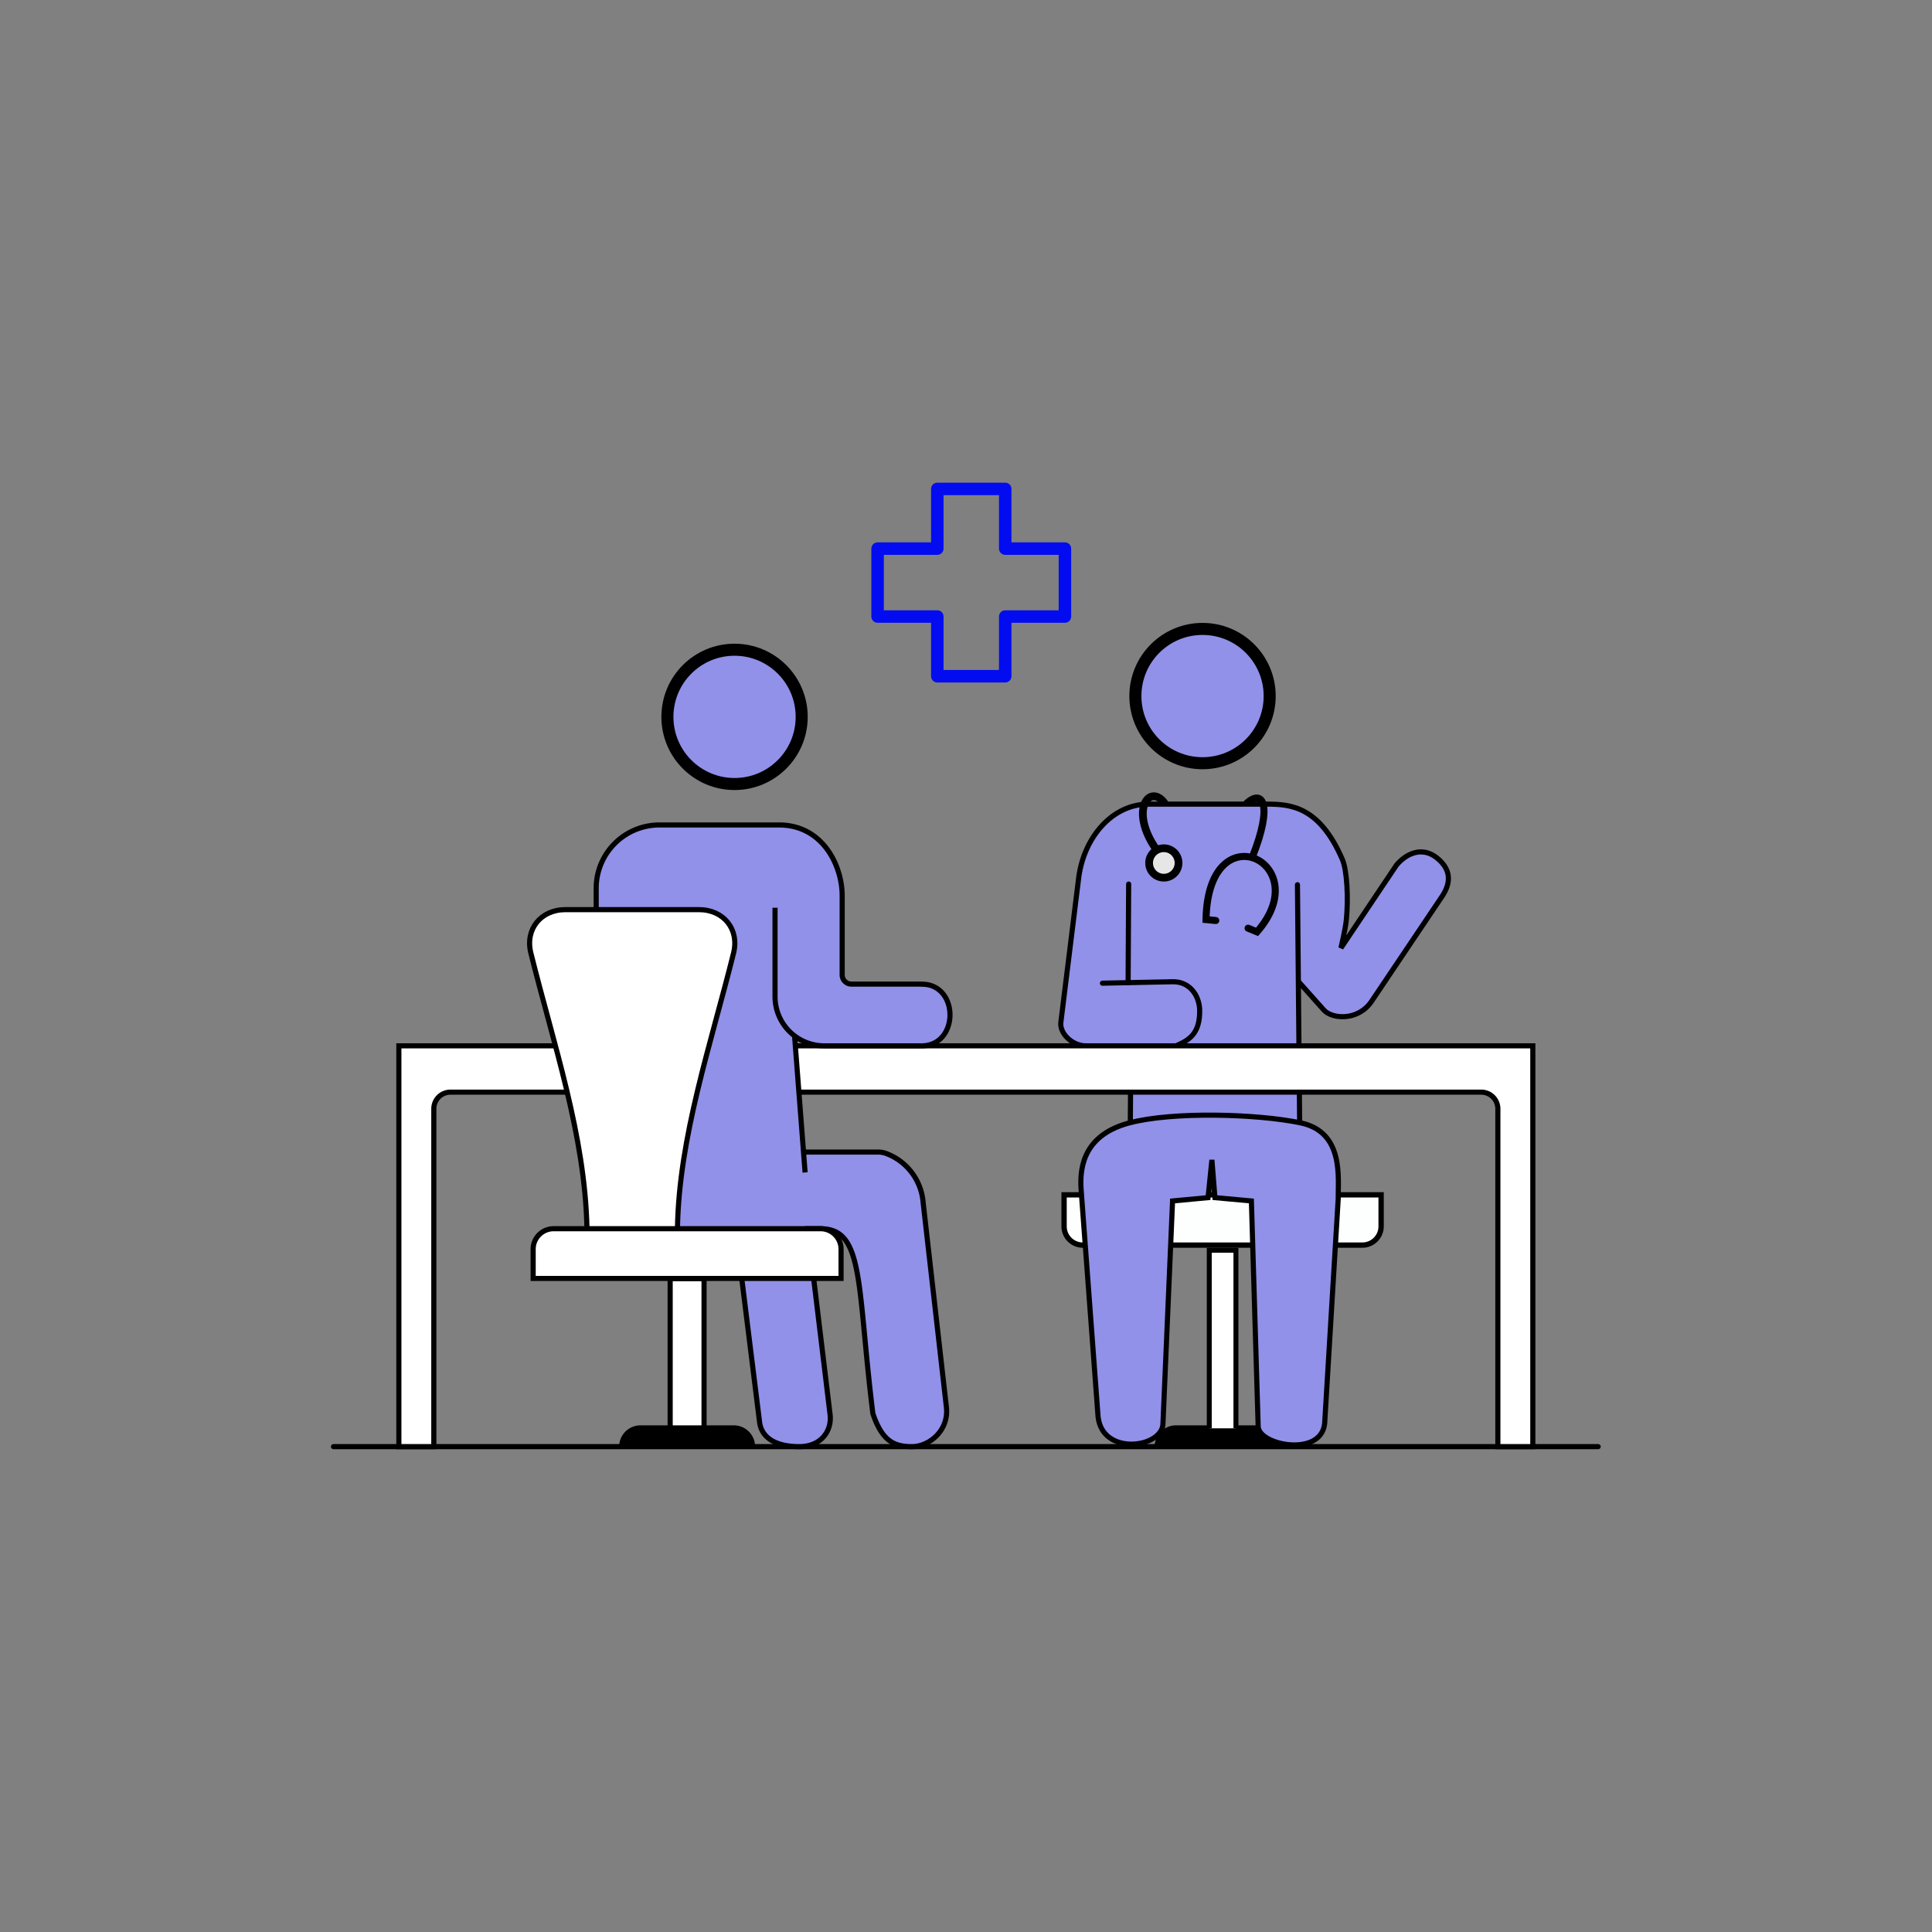 <svg xmlns:dc="http://purl.org/dc/elements/1.1/" xmlns:cc="http://creativecommons.org/ns#" xmlns:rdf="http://www.w3.org/1999/02/22-rdf-syntax-ns#" xmlns:svg="http://www.w3.org/2000/svg" xmlns="http://www.w3.org/2000/svg" xmlns:sodipodi="http://sodipodi.sourceforge.net/DTD/sodipodi-0.dtd" xmlns:inkscape="http://www.inkscape.org/namespaces/inkscape" inkscape:export-ydpi="96" inkscape:export-xdpi="96" inkscape:export-filename="C:\Users\Utilisateur\Pictures\Pr&#xE9;O\ICONE\ICONE SITE INTERNET\Bleu sans fond\Papier.png" sodipodi:docname="Consultation.svg" inkscape:version="1.0 (4035a4fb49, 2020-05-01)" id="svg1408" viewBox="0 0 65.352 65.352" height="247" width="247"><rect x="0" y="0" width="65.352" height="65.352" fill="#808080" stroke="none"/><defs id="defs1402"><clipPath id="Clip0"><path inkscape:connector-curvature="0" id="path2" transform="translate(78.5,247)" d="M 0,0 V 143.064 H 69.974 V 0 Z"></path></clipPath></defs><g transform="translate(-91.3,-104.378)" id="layer1" inkscape:groupmode="layer" inkscape:label="Calque 1"><circle r="32.676" cy="137.054" cx="123.976" id="circle1285" style="opacity:0;fill:#cccccc;fill-opacity:1;stroke:none;stroke-width:1.972;stroke-miterlimit:4;stroke-dasharray:none;stroke-opacity:1;paint-order:markers fill stroke" inkscape:export-filename="C:\Users\Utilisateur\Pictures\Pr&#xE9;O\ICONE\ICONE SITE INTERNET\Bleu sans fond\St&#xE9;to.png" inkscape:export-xdpi="96" inkscape:export-ydpi="96"></circle><g transform="matrix(0.654,0,0,0.654,51.512,105.926)" id="g932"><path style="fill:#fdffff;fill-opacity:1;stroke:#000000;stroke-width:0.275;stroke-linecap:butt;stroke-linejoin:miter;stroke-miterlimit:4;stroke-dasharray:none;stroke-opacity:1" d="M 132.272,59.431 V 61.063 a 0.969,0.969 135 0 1 -0.969,0.969 H 116.843 A 0.969,0.969 45 0 1 115.874,61.063 v -1.631 z" id="path1039" inkscape:path-effect="#path-effect1041" inkscape:original-d="m 132.27169,59.431431 v 2.600281 h -16.39733 v -2.600281 z"></path><path style="fill:none;stroke:#000000;stroke-width:0.265;stroke-linecap:round;stroke-linejoin:miter;stroke-miterlimit:4;stroke-dasharray:none;stroke-opacity:1" d="M 78.087,72.456 H 143.498" id="path970"></path><g id="g883" style="opacity:1"><path id="path1053" d="m 119.28,55.711 8.785,-0.008 -0.025,-7.164 c 0,0 1.286,1.432 1.356,1.432 0.07,0 0.795,0.222 0.795,0.222 l 1.087,-0.199 0.678,-0.737 2.456,-3.753 1.228,-1.953 0.059,-0.514 -0.292,-0.766 c 0,0 -0.795,-0.55 -0.883,-0.555 -0.088,-0.006 -0.859,0.152 -0.859,0.152 l -0.579,0.52 -2.847,4.186 0.175,-1.076 0.129,-1.818 -0.228,-1.666 c 0,0 -1.239,-1.684 -1.187,-1.713 0.053,-0.029 -1.163,-0.848 -1.163,-0.848 l -1.222,-0.257 -6.905,0.099 -1.315,0.415 -0.743,0.684 -0.678,1.022 -0.405,1.24 -0.19,1.587 -0.281,2.34 -0.51,4.159 0.228,0.444 0.626,0.497 2.86,0.043 z" style="fill:#9191e9;fill-opacity:1;stroke:none;stroke-width:0.265px;stroke-linecap:butt;stroke-linejoin:miter;stroke-opacity:1"></path><path sodipodi:nodetypes="cccccccccsscczcccc" id="path1049" d="m 117.858,48.485 3.597,-0.074 c 0.873,-0.035 1.382,0.653 1.43,1.397 0.046,1.32 -0.579,1.633 -1.224,1.918 h -4.663 c -0.706,0 -1.369,-0.655 -1.29,-1.224 l 0.928,-7.519 c 0.284,-2.062 1.737,-3.759 3.603,-3.759 h 6.118 c 1.23,0 2.715,0.111 3.903,2.844 0.26,0.599 0.315,2.043 0.217,3.105 -0.046,0.495 -0.283,1.492 -0.283,1.492 l 2.869,-4.283 c 0.472,-0.574 1.309,-1.01 2.1,-0.372 0.791,0.638 0.677,1.337 0.289,1.943 l -3.671,5.465 c -0.696,1.041 -2.063,0.928 -2.48,0.446 l -1.29,-1.447" style="fill:none;stroke:#000000;stroke-width:0.265px;stroke-linecap:round;stroke-linejoin:miter;stroke-opacity:1"></path></g><path style="fill:none;stroke:#000000;stroke-width:0.265;stroke-linecap:round;stroke-linejoin:miter;stroke-miterlimit:4;stroke-dasharray:none;stroke-opacity:1" d="m 127.945,43.392 0.113,12.295" id="path1047" sodipodi:nodetypes="cc"></path><path sodipodi:nodetypes="cc" id="path1051" d="m 119.301,55.664 0.028,-3.937" style="fill:none;stroke:#000000;stroke-width:0.265px;stroke-linecap:round;stroke-linejoin:miter;stroke-opacity:1"></path><path style="fill:#ffffff;fill-opacity:1;stroke:#000000;stroke-width:0.265px;stroke-linecap:butt;stroke-linejoin:miter;stroke-opacity:1" d="M 83.276,72.456 V 54.981 a 0.86,0.86 135 0 1 0.86,-0.86 h 53.314 a 0.86,0.86 45 0 1 0.86,0.86 v 17.475 h 1.808 V 51.726 H 81.468 v 20.73 z" id="path974" inkscape:path-effect="#path-effect980" inkscape:original-d="M 83.27579,72.456127 V 54.121439 h 55.03333 v 18.334688 h 1.8079 V 51.72605 H 81.467891 v 20.730077 z" sodipodi:nodetypes="ccccccccc"></path><path id="rect982" style="opacity:1;fill:none;fill-opacity:1;stroke:#030cf0;stroke-width:0.646;stroke-linecap:round;stroke-linejoin:round;stroke-miterlimit:4;stroke-dasharray:none;stroke-opacity:1;paint-order:markers stroke fill" d="m 109.317,22.921 v 3.087 h -3.088 v 3.513 h 3.088 v 3.088 h 3.513 v -3.088 h 3.088 v -3.513 h -3.088 v -3.087 z"></path><path style="fill:#ffffff;stroke:#000000;stroke-width:0.265px;stroke-linecap:butt;stroke-linejoin:miter;stroke-opacity:1" d="m 95.5,71.487 v -7.723 h 1.753 v 7.723" id="path991"></path><path style="fill:#000000;stroke:#000000;stroke-width:0.265px;stroke-linecap:butt;stroke-linejoin:miter;stroke-opacity:1" d="m 92.994,72.456 v 0 a 0.969,0.969 135 0 1 0.969,-0.969 h 4.828 a 0.969,0.969 45 0 1 0.969,0.969" id="path989" inkscape:path-effect="#path-effect993" inkscape:original-d="m 92.993926,72.456127 v -0.969012 h 6.765845 v 0.969012"></path><path style="fill:#9191e9;fill-opacity:1;stroke:none;stroke-width:0.265px;stroke-linecap:butt;stroke-linejoin:miter;stroke-opacity:1" d="m 91.674,44.682 c -0.069,-2.119 0.309,-3.984 3.274,-4.381 h 6.174 c 1.735,0.263 3.119,1.046 3.274,3.648 v 4.104 l 0.35,0.462 4.126,0.059 c 0.415,0.345 0.97,0.16 1.101,1.589 -0.102,1.099 -0.579,1.271 -1.031,1.503 l -6.049,0.061 -0.958,-0.516 0.464,6.01 h 3.86 l 0.911,0.314 0.812,0.725 0.507,1.017 0.554,4.572 0.602,5.295 0.142,1.718 -0.304,0.788 -0.813,0.663 -1.297,0.079 -0.649,-0.344 -0.638,-1.027 -0.199,-1.111 -0.72,-6.485 -0.435,-1.393 -0.947,-0.788 -7.905,-0.058 0.274,-3.256 0.567,-3.025 0.484,-2.008 0.972,-3.643 0.606,-2.325 -0.016,-1.047 -0.427,-0.693 -0.717,-0.415 -1.474,-0.091 z" id="path1025" sodipodi:nodetypes="ccccccccccccccccccccccccccccccccccccccc"></path><path style="fill:none;stroke:#000000;stroke-width:0.265px;stroke-linecap:butt;stroke-linejoin:miter;stroke-opacity:1" d="m 91.674,44.682 v -1.107 a 3.274,3.274 135 0 1 3.274,-3.274 h 6.174 c 2.3,0 3.274,2.147 3.274,3.648 v 4.104 a 0.48,0.48 45 0 0 0.48,0.48 h 3.251 c 0.207,0 0.544,-0.006 0.745,0.041 1.59,0.374 1.45,3.152 -0.371,3.152" id="path1005" inkscape:path-effect="#path-effect1007" inkscape:original-d="m 91.674333,44.681519 v -4.381257 h 9.447977 c 2.3002,0 3.27405,2.146646 3.27405,3.648231 v 4.583671 h 4.10426 c 1.973,0 1.95274,3.193886 0,3.193886" sodipodi:nodetypes="ccccccc"></path><circle style="opacity:1;fill:#9191e9;fill-opacity:1;stroke:#000000;stroke-width:0.623;stroke-linecap:round;stroke-linejoin:round;stroke-miterlimit:4;stroke-dasharray:none;stroke-opacity:1;paint-order:markers stroke fill" id="path1009" cx="98.83" cy="34.711" r="3.473"></circle><path style="fill:none;stroke:#000000;stroke-width:0.265px;stroke-linecap:butt;stroke-linejoin:miter;stroke-opacity:1" d="m 100.924,44.582 v 4.597 a 2.547,2.547 45 0 0 2.547,2.547 h 5.034" id="path1013" inkscape:path-effect="#path-effect1015" inkscape:original-d="m 100.92437,44.5823 v 7.14375 h 7.58048"></path><path style="fill:none;stroke:#000000;stroke-width:0.265px;stroke-linecap:butt;stroke-linejoin:miter;stroke-opacity:1" d="m 101.934,51.21 0.545,7.065" id="path1017"></path><path style="fill:#9191e9;fill-opacity:1;stroke:none;stroke-width:0.265px;stroke-linecap:butt;stroke-linejoin:miter;stroke-opacity:1" d="m 99.201,63.756 0.929,7.483 0.443,0.774 1.029,0.443 h 1.273 l 0.68,-0.676 0.222,-0.675 -0.136,-1.377 -0.721,-5.971 z" id="path1027"></path><path style="fill:none;stroke:#000000;stroke-width:0.265px;stroke-linecap:butt;stroke-linejoin:miter;stroke-opacity:1" d="m 102.397,57.22 h 3.86 a 1.224,1.224 8.831 0 1 0.371,0.058 2.952,2.952 52.461 0 1 1.955,2.544 l 1.204,10.59 c 0.137,1.227 -0.906,2.044 -1.786,2.044 -0.927,0 -1.542,-0.297 -2.017,-1.713 -0.823,-6.659 -0.44,-9.559 -2.703,-9.559 h -0.67 l 1.158,9.592 c 0.113,0.863 -0.468,1.68 -1.587,1.68 -1.119,0 -1.913,-0.387 -2.051,-1.217 l -0.929,-7.483" id="path1019" sodipodi:nodetypes="ccccccccczcc" inkscape:path-effect="#path-effect1023" inkscape:original-d="m 102.39745,57.219877 h 4.0501 l 1.90952,0.608036 1.43085,12.58433 c 0.13747,1.226871 -0.90576,2.043882 -1.78594,2.043882 -0.92651,0 -1.54212,-0.296514 -2.01745,-1.713153 -0.82292,-6.65908 -0.44014,-9.558634 -2.70305,-9.558634 h -0.67039 l 1.15756,9.591707 c 0.11308,0.862569 -0.46838,1.68008 -1.5875,1.68008 -1.11912,0 -1.91275,-0.387057 -2.05053,-1.217059 l -0.929361,-7.482747"></path><path style="fill:#ffffff;stroke:#000000;stroke-width:0.265px;stroke-linecap:butt;stroke-linejoin:miter;stroke-opacity:1" d="m 91.197,61.184 c -0.098,-4.825 -1.725,-9.523 -2.902,-14.258 -0.307,-1.234 0.516,-2.245 1.789,-2.245 h 6.906 c 1.273,0 2.096,1.011 1.789,2.246 -1.181,4.752 -2.825,9.504 -2.902,14.257" id="path1001" sodipodi:nodetypes="cccc" inkscape:path-effect="#path-effect1003" inkscape:original-d="M 91.196885,61.18434 C 91.083122,55.597948 88.921126,50.182243 87.779351,44.681519 H 99.294803 C 98.154454,50.182459 95.966287,55.6834 95.877268,61.18434"></path><path style="fill:#ffffff;fill-opacity:1;stroke:#000000;stroke-width:0.265px;stroke-linecap:butt;stroke-linejoin:miter;stroke-opacity:1" d="m 88.414,63.756 v -1.514 a 1.058,1.058 135 0 1 1.058,-1.058 h 13.809 a 1.058,1.058 45 0 1 1.058,1.058 v 1.514 z" id="path995" sodipodi:nodetypes="ccccc" inkscape:path-effect="#path-effect999" inkscape:original-d="m 88.413886,63.756321 v -2.571982 h 15.925924 v 2.571982 z"></path><circle r="3.473" cy="33.635" cx="123.035" id="circle1029" style="opacity:1;fill:#9191e9;fill-opacity:1;stroke:#000000;stroke-width:0.623;stroke-linecap:round;stroke-linejoin:round;stroke-miterlimit:4;stroke-dasharray:none;stroke-opacity:1;paint-order:markers stroke fill"></circle><path inkscape:original-d="m 120.6901,72.456127 v -0.969012 h 6.76585 v 0.969012" inkscape:path-effect="#path-effect1035" id="path1033" d="m 120.69,72.456 v 0 a 0.969,0.969 135 0 1 0.969,-0.969 h 4.828 a 0.969,0.969 45 0 1 0.969,0.969" style="fill:#000000;stroke:#000000;stroke-width:0.265px;stroke-linecap:butt;stroke-linejoin:miter;stroke-opacity:1"></path><path id="path1037" d="m 123.383,71.508 v -9.211 h 1.38 v 9.211" style="fill:#ffffff;stroke:#000000;stroke-width:0.256px;stroke-linecap:butt;stroke-linejoin:miter;stroke-opacity:1"></path><path style="fill:#9191e9;fill-opacity:1;stroke:#000000;stroke-width:0.265;stroke-linecap:butt;stroke-linejoin:miter;stroke-miterlimit:4;stroke-dasharray:none;stroke-opacity:1" d="m 119.253,55.71 c -2.22,0.591 -2.599,2.101 -2.497,3.464 l 0.876,11.733 c 0.22,2.06 3.37,1.616 3.357,0.331 l 0.496,-11.489 1.835,-0.172 0.2,-1.952 0.156,1.952 1.886,0.172 0.351,11.671 c 0.038,0.969 3.244,1.592 3.438,-0.154 l 0.702,-11.638 c -0.018,-1.029 0.323,-3.443 -1.941,-3.917 -2.264,-0.474 -6.637,-0.591 -8.857,0 z" id="path1043" sodipodi:nodetypes="zscccccccccczz"></path><path style="fill:none;stroke:#000000;stroke-width:0.265;stroke-linecap:round;stroke-linejoin:miter;stroke-miterlimit:4;stroke-dasharray:none;stroke-opacity:1" d="m 119.186,48.457 0.028,-5.099" id="path1045" sodipodi:nodetypes="cc"></path><g id="g895" style="stroke-width:0.4;stroke-miterlimit:4;stroke-dasharray:none"><path sodipodi:nodetypes="cc" id="path887" d="m 120.666,41.601 c -1.487,-2.098 -0.322,-3.526 0.441,-2.376" style="fill:none;stroke:#000000;stroke-width:0.4;stroke-linecap:butt;stroke-linejoin:miter;stroke-miterlimit:4;stroke-dasharray:none;stroke-opacity:1"></path><circle r="0.761" cy="42.267" cx="121.033" id="path885" style="opacity:1;fill:#e6e6e6;fill-opacity:1;stroke:#000000;stroke-width:0.4;stroke-linecap:round;stroke-miterlimit:4;stroke-dasharray:none;paint-order:markers fill stroke"></circle></g><g id="g899"><path sodipodi:nodetypes="cc" id="path889" d="m 125.282,39.216 c 0.868,-0.84 1.412,0.042 0.331,2.737" style="fill:none;stroke:#000000;stroke-width:0.365;stroke-linecap:butt;stroke-linejoin:miter;stroke-miterlimit:4;stroke-dasharray:none;stroke-opacity:1"></path><path sodipodi:nodetypes="cccc" id="path891" d="m 123.72,45.244 -0.504,-0.05 c 0.097,-5.68 5.772,-2.941 2.638,0.637 l -0.463,-0.19" style="fill:none;stroke:#000000;stroke-width:0.365;stroke-linecap:round;stroke-linejoin:miter;stroke-miterlimit:4;stroke-dasharray:none;stroke-opacity:1"></path></g></g></g></svg>